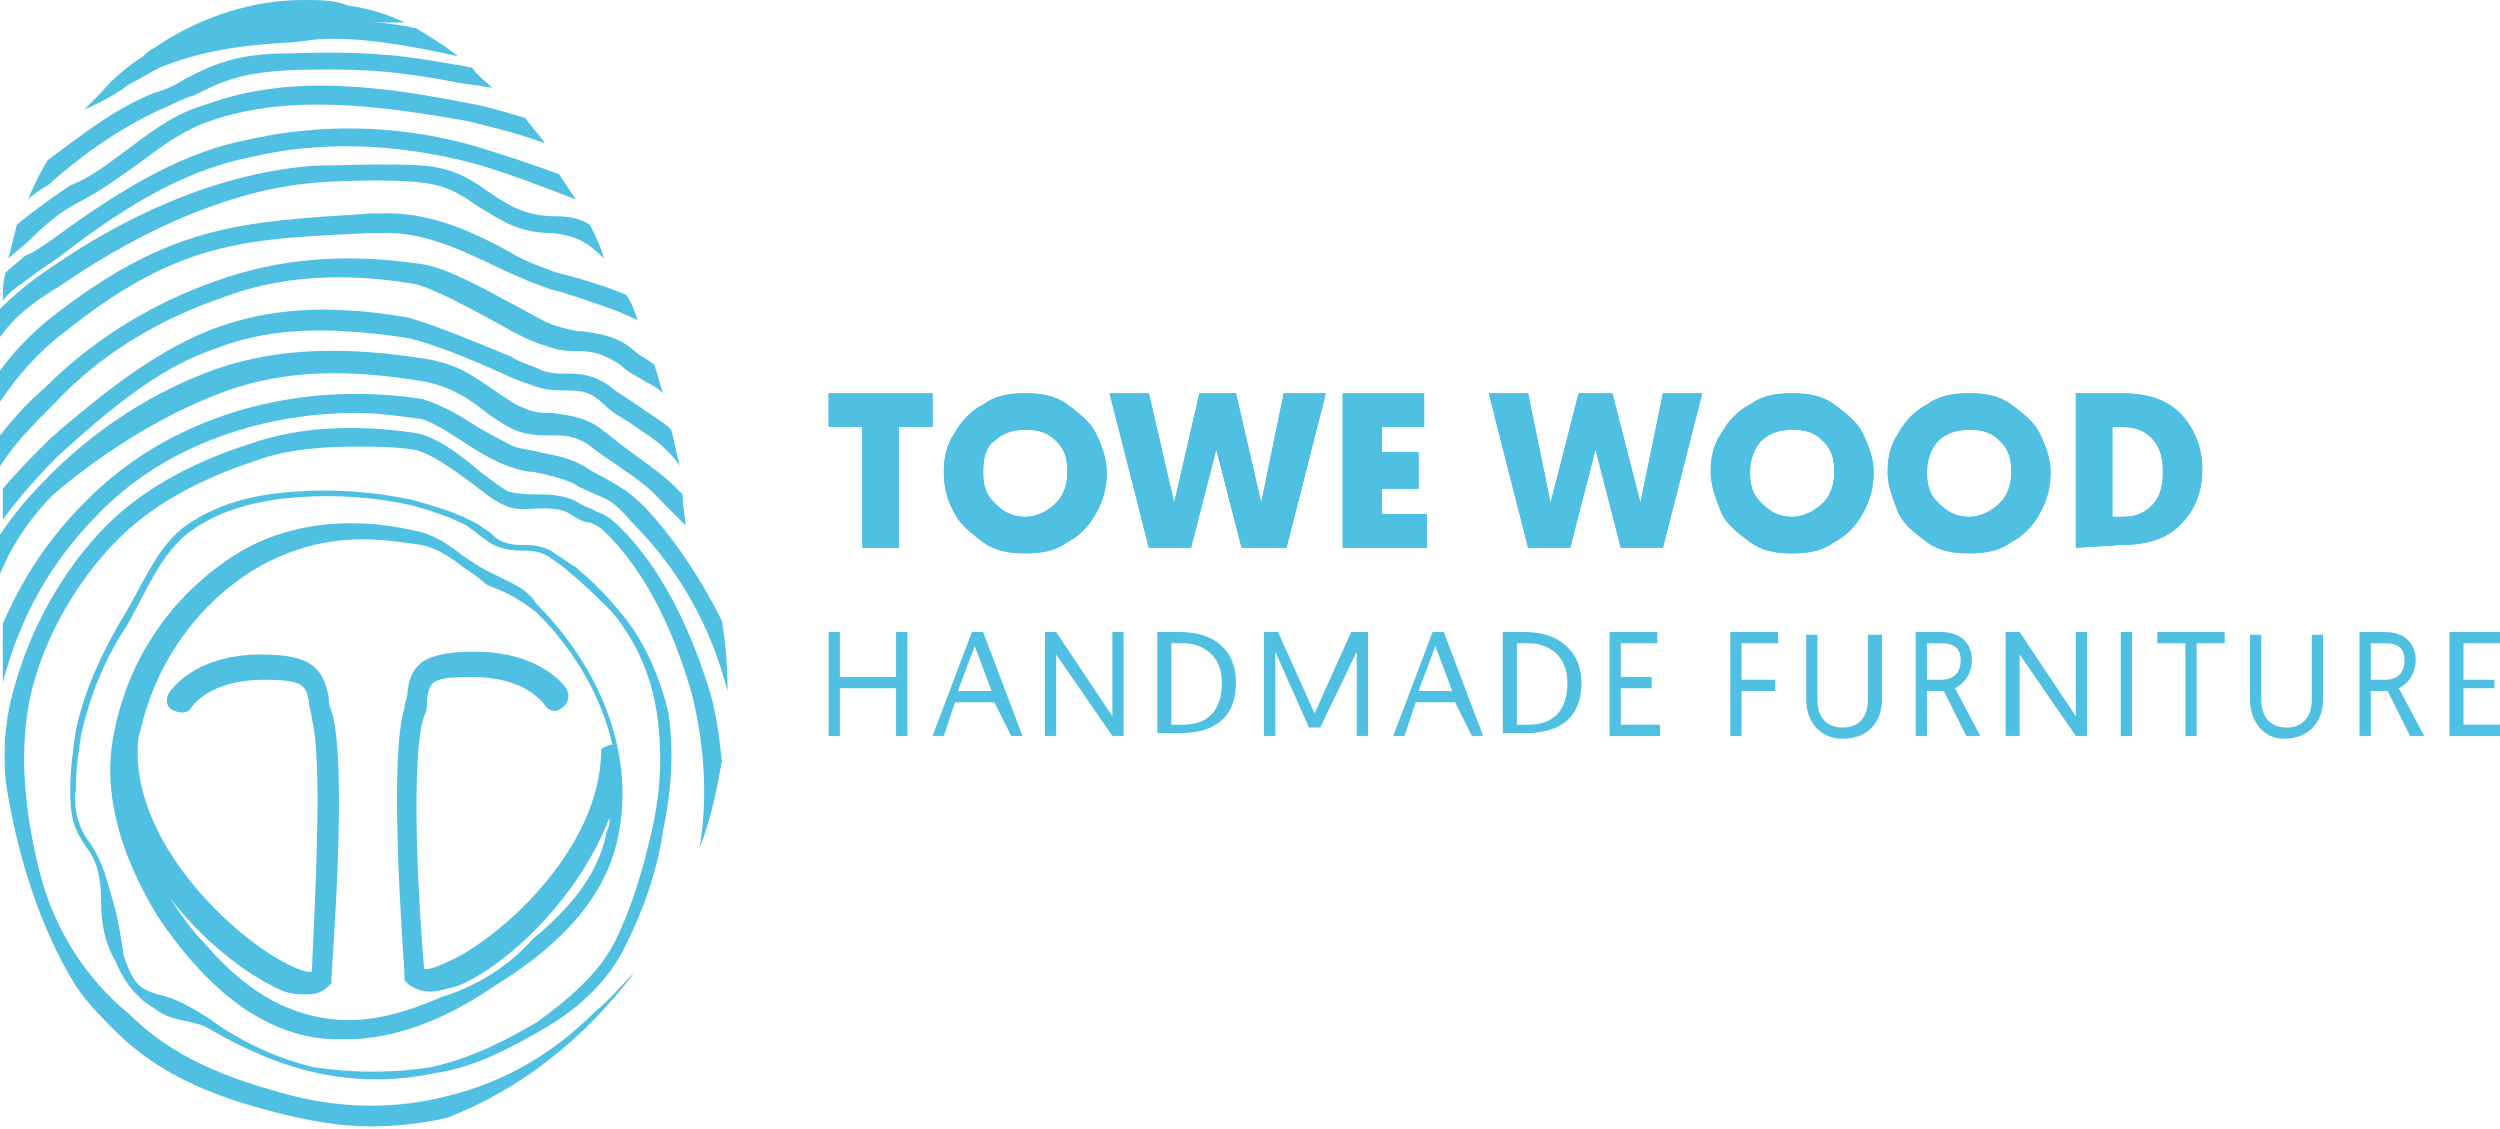 <svg xmlns="http://www.w3.org/2000/svg" xmlns:xlink="http://www.w3.org/1999/xlink" id="Layer_1" x="0px" y="0px" viewBox="0 0 89 40.2" style="enable-background:new 0 0 89 40.2;" xml:space="preserve"><style type="text/css">	.st0{fill:#4FC0E2;}</style><g>	<g>		<path class="st0" d="M23.2,29.6c-0.3,1.3-0.7,2.7-1.3,3.9c-0.6,1.2-1.7,2.1-2.8,2.9c-1.2,0.7-2.4,1.3-3.8,1.6   c-1.3,0.2-2.7,0.2-4.1,0c-1.3-0.3-2.6-0.9-3.7-1.7c-0.6-0.4-1.3-0.8-1.9-0.9c-0.3-0.1-0.6-0.2-0.8-0.5c-0.2-0.3-0.3-0.6-0.4-0.9   c-0.1-0.7-0.2-1.3-0.4-2l-0.3-1c-0.1-0.3-0.3-0.7-0.5-1c-0.4-0.5-0.6-1.2-0.5-1.9c0-0.7,0.1-1.4,0.2-2c0.3-1.3,0.8-2.6,1.6-3.8   c0.7-1.2,1.2-2.6,2.3-3.4s2.5-1.1,3.8-1.2c1.4-0.1,2.8,0,4.1,0.3c0.7,0.2,1.3,0.4,1.9,0.7c0.1,0.1,0.3,0.2,0.4,0.3   c0.1,0.1,0.3,0.2,0.4,0.3c0.3,0.2,0.7,0.3,1.1,0.3c0.3,0,0.7,0,1,0.2s0.6,0.4,0.8,0.6c0.5,0.4,1,0.9,1.5,1.4   c0.9,1.1,1.4,2.3,1.6,3.7C23.6,26.9,23.5,28.3,23.2,29.6 M22,21.7c-0.4-0.5-0.9-1-1.5-1.5c-0.3-0.2-0.6-0.4-0.9-0.6   c-0.4-0.2-0.7-0.2-1.1-0.2c-0.3,0-0.7-0.1-0.9-0.3c-0.1-0.1-0.2-0.2-0.4-0.3c-0.1-0.1-0.3-0.2-0.5-0.3c-0.6-0.3-1.3-0.5-2-0.7   c-1.4-0.3-2.8-0.4-4.2-0.3s-2.8,0.4-4,1.3c-1,0.8-1.5,2.2-2.2,3.3C3.6,23.3,3,24.6,2.7,26c-0.1,0.7-0.2,1.4-0.2,2.1   c0,0.3,0,0.7,0.1,1.1s0.3,0.7,0.5,1c0.4,0.5,0.5,1.2,0.5,1.9c0,0.7,0.1,1.4,0.5,2.1c0.3,0.7,0.7,1.3,1.4,1.7   c0.6,0.5,1.4,0.4,1.9,0.7c1.2,0.7,2.5,1.3,3.9,1.6s2.8,0.3,4.2,0c1.4-0.2,2.7-0.9,3.9-1.6c1.2-0.7,2.3-1.7,2.9-3   c0.6-1.2,1.1-2.6,1.3-4c0.3-1.4,0.4-2.8,0.2-4.2C23.5,24.1,22.9,22.7,22,21.7"></path>		<path class="st0" d="M22.1,18.8c-0.4-0.4-0.6-0.5-0.9-0.6c-0.1-0.1-0.3-0.1-0.6-0.3c-0.5-0.3-1.1-0.3-1.5-0.3c-0.3,0-0.6,0-1-0.1   c-0.2-0.1-0.6-0.4-1-0.7c-0.7-0.6-1.6-1.3-2.4-1.4c-2.1-0.3-4.1-0.2-5.8,0.4c-2.2,0.7-3.9,1.7-5.1,2.9c-1.5,1.5-2.7,3.6-3.3,5.8   c-0.3,1-0.4,2.1-0.3,3.3c0.4,2.6,1.2,5.2,2.5,7.3c0.4,0.6,0.9,1.1,1.4,1.6c1.7,1.7,3.8,2.4,5.7,2.9c1.2,0.3,2.3,0.5,3.4,0.5   c0.9,0,1.8-0.1,2.7-0.3c2.6-1,4.9-2.8,6.7-5.2c-0.5,0.5-0.9,1-1.4,1.4c-1.5,1.5-3.2,2.5-5.2,3c-1.9,0.5-3.9,0.5-6-0.1   c-1.8-0.5-3.8-1.2-5.4-2.8C3,34.8,1.9,33,1.4,31c-0.6-2.4-0.7-4.5-0.3-6.3c0.5-2.1,1.7-4.1,3.1-5.5C5.4,18,7,17.1,9.1,16.4   c1.1-0.4,2.3-0.5,3.6-0.5c0.6,0,1.3,0,2,0.1c0.6,0.1,1.4,0.7,2.1,1.2c0.5,0.4,0.9,0.7,1.2,0.8c0.4,0.2,0.9,0.1,1.2,0.1   c0.4,0,0.8,0,1.1,0.2c0.3,0.2,0.5,0.3,0.7,0.3c0.2,0.1,0.3,0.1,0.6,0.4c1.3,1.3,2.3,3.2,3,5.6c0.5,1.9,0.6,3.9,0.3,5.6   c0.4-1,0.6-2,0.8-3.1c-0.1-0.9-0.2-1.8-0.5-2.7C24.5,22.2,23.5,20.2,22.1,18.8"></path>		<path class="st0" d="M12.7,14.7c0.7,0,1.4,0.1,2.2,0.2c0.3,0,1.1,0.5,1.7,0.9c0.6,0.4,1.2,0.7,1.5,0.8c0.3,0.1,0.6,0.2,0.9,0.2   c0.5,0.1,0.9,0.2,1.4,0.4c0.3,0.2,0.6,0.3,0.8,0.4c0.5,0.2,0.7,0.3,1.3,1c1.7,1.7,2.8,3.7,3.4,6c0-1.1-0.1-1.9-0.2-2.5   c-0.7-1.4-1.6-2.8-2.7-4c-0.7-0.7-1-0.8-1.5-1.1c-0.2-0.1-0.4-0.2-0.7-0.4c-0.5-0.3-1.1-0.4-1.6-0.5c-0.3-0.1-0.6-0.1-0.9-0.2   c-0.2-0.1-0.8-0.4-1.3-0.7c-0.9-0.6-1.6-0.9-2-1c-4.6-0.7-9.1,0.7-12,3.7c-1.3,1.3-2.2,2.7-2.9,4.3v2.1c0.6-2.3,1.7-4.3,3.4-6   C5.7,16,9.1,14.7,12.7,14.7"></path>		<path class="st0" d="M8.1,13.9c2-0.7,4.2-0.8,7.1-0.3c0.9,0.2,1.5,0.6,2,1c0.4,0.3,0.7,0.5,1.1,0.7c0.5,0.2,0.9,0.2,1.3,0.2   c0.5,0,0.8,0,1.3,0.3l0.4,0.3c0.7,0.5,1.7,1.1,2.2,1.7c0.3,0.3,0.6,0.6,0.9,0.9c0-0.3-0.1-0.7-0.1-1.1c-0.1-0.1-0.2-0.2-0.3-0.3   c-0.6-0.6-1.6-1.2-2.3-1.8l-0.4-0.3c-0.6-0.4-1.1-0.4-1.6-0.5c-0.4,0-0.7,0-1.1-0.2c-0.3-0.1-0.7-0.4-1-0.6   c-0.6-0.4-1.2-0.9-2.3-1.1c-3-0.5-5.4-0.4-7.5,0.3c-2.3,0.8-4.5,2.2-6.3,4.1c-0.5,0.5-1.1,1.2-1.6,2v1.5c0.5-1.4,1.4-2.5,2-3.1   C3.8,16,5.9,14.7,8.1,13.9"></path>		<path class="st0" d="M2.1,16.2c2.2-2,3.8-3.2,5.6-3.8c1.8-0.7,3.8-0.8,6.6-0.4c0.8,0.1,2.5,0.8,3.6,1.3c0.4,0.2,0.7,0.3,1,0.4   c0.5,0.2,0.9,0.2,1.2,0.2c0.5,0,0.9,0,1.4,0.5c0.3,0.3,0.7,0.5,1,0.7c0.4,0.3,0.8,0.5,1.2,0.9c0.2,0.2,0.4,0.4,0.5,0.6   c-0.1-0.4-0.2-0.9-0.3-1.3c-0.3-0.3-0.7-0.5-1.1-0.8c-0.3-0.2-0.6-0.4-0.9-0.6c-0.7-0.6-1.3-0.6-1.8-0.6c-0.3,0-0.6,0-1-0.2   c-0.2-0.1-0.6-0.2-0.9-0.4c-1.2-0.5-2.9-1.2-3.7-1.4c-2.9-0.5-5-0.3-6.9,0.4c-1.8,0.7-3.5,1.9-5.8,3.9c-0.6,0.6-1.2,1.2-1.7,1.8   v1.1C0.6,17.8,1.3,17,2.1,16.2"></path>		<path class="st0" d="M7.9,10.6c2.1-0.8,4.4-0.9,6.8-0.5c0.6,0.1,1.9,0.8,3,1.4c0.7,0.4,1.3,0.7,1.7,0.8c0.5,0.2,0.9,0.2,1.2,0.2   c0.5,0,0.9,0.1,1.5,0.5c0.3,0.3,0.6,0.4,0.9,0.6c0.2,0.1,0.4,0.2,0.6,0.4c-0.1-0.3-0.2-0.7-0.3-1c-0.2-0.2-0.5-0.3-0.7-0.5   c-0.7-0.6-1.3-0.6-1.8-0.7c-0.3,0-0.7-0.1-1-0.2c-0.4-0.1-1-0.5-1.6-0.8c-1.1-0.6-2.4-1.3-3.2-1.4C12.3,9,9.9,9.2,7.7,10   c-2.3,0.8-4.4,2.1-6.1,3.8C0.9,14.4,0.4,15,0,15.5v1.1c0.5-0.8,1.2-1.5,2-2.3C3.6,12.6,5.6,11.4,7.9,10.6"></path>		<path class="st0" d="M2.2,11.9c4.1-3.3,6.4-3.4,11-3.6h0.3c1.7-0.1,3.3,0.8,4.4,1.3c0.4,0.2,0.7,0.3,0.9,0.4   c0.3,0.1,0.7,0.3,1.2,0.4c0.9,0.3,1.9,0.6,2.7,1c-0.1-0.3-0.2-0.6-0.4-0.9c-0.7-0.3-1.4-0.5-2.1-0.7c-0.5-0.1-0.9-0.3-1.2-0.4   c-0.2-0.1-0.5-0.2-0.8-0.4c-1.1-0.6-2.8-1.5-4.7-1.4h-0.3C8.5,7.9,6,8,1.7,11.4c-0.6,0.5-1.2,1.1-1.7,1.8v1.1   C0.6,13.4,1.4,12.5,2.2,11.9"></path>		<path class="st0" d="M2.1,10.2C5.3,8,8.5,6.7,11.3,6.5c1.2-0.1,3-0.1,3.7,0c1,0.1,1.5,0.5,2.1,0.9c0.7,0.4,1.3,0.9,2.6,0.9   c0.8,0.1,1.2,0.3,1.8,0.9C21.4,8.8,21.2,8.4,21,8c-0.3-0.2-0.7-0.3-1.2-0.3c-1.1,0-1.7-0.4-2.3-0.8c-0.6-0.4-1.2-0.9-2.4-1   c-1.1-0.1-3.4,0-3.9,0C8.3,6.1,5,7.3,1.7,9.6C1.1,10,0.5,10.5,0,11c0,0.3,0,0.5,0,0.8V12C0.5,11.3,1.1,10.8,2.1,10.2"></path>		<path class="st0" d="M2.3,9c2.6-2,4.6-3,6.6-3.4c2.5-0.6,5.2-0.5,7.9,0.2c1.1,0.3,2.4,0.8,3.7,1.3c-0.2-0.3-0.4-0.6-0.6-0.9   c-1.1-0.4-2-0.7-3-1C14.1,4.4,11.3,4.4,8.7,5c-2,0.4-4.1,1.5-6.8,3.5C1.6,8.7,1.2,9,0.9,9.1C0.7,9.3,0.4,9.5,0.2,9.7   c-0.1,0.3-0.1,0.7-0.1,1c0.3-0.4,0.7-0.6,1.2-1C1.6,9.5,1.9,9.3,2.3,9"></path>		<path class="st0" d="M2.8,7.2c0.8-0.4,1.6-1,2.3-1.5c0.8-0.6,1.5-1.1,2.4-1.4c2.9-1,6.2-0.5,9.1,0c0.8,0.2,1.7,0.4,2.8,0.8   c-0.2-0.3-0.5-0.6-0.7-0.9C18,4,17.4,3.8,16.8,3.7c-3-0.6-6.4-1.1-9.4,0C6.3,4,5.5,4.6,4.7,5.2C4,5.7,3.3,6.3,2.5,6.6   C1.9,7,1.2,7.5,0.6,8l0,0C0.5,8.4,0.4,8.8,0.3,9.2C0.5,9,0.8,8.8,1.1,8.5C1.6,8,2.2,7.5,2.8,7.2"></path>		<path class="st0" d="M5.7,3.9c0.5-0.2,0.8-0.4,1.2-0.5c1-0.5,1.6-0.8,3.4-0.9c2.9-0.1,4.1,0.1,5.8,0.4C16.5,3,16.9,3,17.3,3.1   c0.1,0,0.2,0,0.3,0.1c-0.3-0.3-0.6-0.5-0.8-0.8c-0.2,0-0.4-0.1-0.6-0.1c-1.7-0.3-3-0.5-5.9-0.4c-1.9,0-2.7,0.4-3.7,0.9   C6.3,3,5.9,3.2,5.5,3.3C4,3.9,2.8,4.9,1.7,5.7C1.4,6.2,1.2,6.6,1,7.1c0.2-0.2,0.5-0.4,0.7-0.5C2.8,5.6,4.2,4.6,5.7,3.9"></path>		<path class="st0" d="M5.7,2.4c1.5-0.6,2.9-0.8,4.8-0.9l0.8-0.1c1.4-0.1,3.2,0.2,5,0.6c-0.5-0.4-1-0.7-1.5-1   c-0.5-0.1-1.1-0.2-1.6-0.2c0.4,0,0.8,0,1.2,0c-0.6-0.3-1.3-0.5-2-0.6C11.9,0,11.4,0,10.8,0C9,0,7.1,0.6,5.5,1.7   C5.3,1.8,5.2,1.9,5.1,2C4.5,2.4,4,2.8,3.6,3.3C3.4,3.5,3.2,3.7,3,3.9C3.7,3.6,4.2,3.3,4.6,3C5,2.8,5.3,2.6,5.7,2.4"></path>		<path class="st0" d="M21.4,26.7c0,3.6-3.8,6.9-5.6,7.6c-0.4,0.2-0.6,0.2-0.7,0.2c-0.2-2.2-0.5-7.6,0-9c0.1-0.2,0.1-0.4,0.1-0.6   c0.1-0.6,0.1-0.8,1.6-0.8l0,0c1.9,0,2.5,0.9,2.6,1c0.1,0.2,0.4,0.3,0.6,0.1c0.2-0.1,0.3-0.4,0.2-0.6c0-0.1-0.9-1.4-3.3-1.4l0,0   c-1.9,0-2.3,0.5-2.4,1.5c0,0.2-0.1,0.3-0.1,0.5c-0.6,1.9,0,9.2,0,9.5v0.2l0.1,0.1c0.1,0.1,0.4,0.3,0.8,0.3c0.3,0,0.6-0.1,1-0.2   c1.7-0.7,4.3-3.1,5.4-6c0,0.2,0,0.3-0.1,0.5c-0.3,1.6-1.4,2.8-2.6,3.8c-0.9,1-2,1.7-3.3,2.1c-1.6,0.7-3,1-4.4,0.7   c-1.5-0.3-2.8-1.2-4-2.6c-0.5-0.5-0.9-1.1-1.3-1.7c1.2,1.6,2.8,2.8,3.9,3.3c0.4,0.2,0.7,0.2,1,0.2c0.4,0,0.6-0.1,0.8-0.3l0.1-0.1   v-0.2c0-0.3,0.6-7.6,0-9.5c-0.1-0.2-0.1-0.4-0.1-0.5c-0.2-1-0.6-1.5-2.4-1.5l0,0c-2.5,0-3.3,1.4-3.3,1.4c-0.1,0.2-0.1,0.5,0.2,0.6   c0.2,0.1,0.5,0.1,0.6-0.1c0,0,0.6-1,2.6-1l0,0c1.4,0,1.5,0.2,1.6,0.8c0,0.2,0.1,0.4,0.1,0.6c0.4,1.4,0.1,6.7,0,9   c-0.1,0-0.3,0-0.7-0.2c-1.8-0.8-5.5-4.1-5.5-7.6v-0.1c0-0.2,0-0.4,0.1-0.7c0.5-2.2,1.8-4.2,3.7-5.5c1.2-0.8,2.6-1.3,4.2-1.3   c0.7,0,1.4,0.1,2.1,0.2c0.5,0.1,1,0.4,1.5,0.8c0.3,0.2,0.6,0.4,0.8,0.6c0.2,0.1,0.5,0.2,0.7,0.3c0.4,0.2,0.7,0.4,1.1,0.7   c1.4,1.4,2.3,3,2.7,4.7C21.4,26.6,21.4,26.7,21.4,26.7 M17.9,20.6c-0.2-0.1-0.4-0.2-0.6-0.3c-0.2-0.1-0.5-0.3-0.8-0.5   c-0.5-0.4-1.1-0.8-1.7-0.9c-2.6-0.6-5-0.2-6.8,1.1c-2,1.4-3.4,3.5-3.9,5.9c-0.5,2.1,0.1,4.4,1.5,6.7C7.2,35,9,36.5,11,36.9   c0.5,0.1,0.9,0.1,1.3,0.1c2.1,0,4-1,5.3-1.9c1.8-1.1,3.9-2.8,4.4-5.3c0.6-2.8-0.5-5.9-2.9-8.3C18.8,21,18.3,20.8,17.9,20.6"></path>	</g>	<polygon class="st0" points="29.5,15.2 29.5,14 33.2,14 33.2,15.2 32,15.2 32,19.5 30.7,19.5 30.7,15.2  "></polygon>	<path class="st0" d="M35,16.8c0,0.5,0.1,0.8,0.4,1.1c0.3,0.3,0.6,0.5,1.1,0.5c0.4,0,0.8-0.2,1.1-0.5s0.4-0.7,0.4-1.1  c0-0.5-0.1-0.8-0.4-1.1c-0.3-0.3-0.6-0.4-1.1-0.4c-0.4,0-0.8,0.1-1.1,0.4C35.1,15.9,35,16.3,35,16.8 M33.6,16.8  c0-0.5,0.1-1,0.4-1.4c0.2-0.4,0.6-0.8,1-1c0.4-0.3,0.9-0.4,1.5-0.4s1.1,0.1,1.5,0.4c0.4,0.3,0.8,0.6,1,1s0.4,0.9,0.4,1.4  s-0.1,1-0.4,1.5c-0.2,0.4-0.6,0.8-1,1c-0.4,0.3-0.9,0.4-1.5,0.4s-1.1-0.1-1.5-0.4s-0.8-0.6-1-1C33.7,17.8,33.6,17.3,33.6,16.8"></path>	<polygon class="st0" points="39.5,14 40.9,14 41.8,17.9 42.7,14 44,14 44.9,17.9 45.7,14 47.2,14 45.8,19.5 44.2,19.5 43.3,16   42.4,19.5 40.9,19.5  "></polygon>	<polygon class="st0" points="47.8,19.5 47.8,14 50.7,14 50.7,15.2 49.2,15.2 49.2,16.1 50.5,16.1 50.5,17.4 49.2,17.4 49.2,18.3   50.8,18.3 50.8,19.5  "></polygon>	<polygon class="st0" points="53,14 54.4,14 55.2,17.9 56.2,14 57.4,14 58.4,17.9 59.2,14 60.6,14 59.2,19.5 57.7,19.5 56.8,16   55.9,19.5 54.4,19.5  "></polygon>	<g>		<path class="st0" d="M62.3,16.8c0,0.5,0.1,0.8,0.4,1.1c0.3,0.3,0.6,0.5,1.1,0.5c0.4,0,0.8-0.2,1.1-0.5s0.4-0.7,0.4-1.1   c0-0.5-0.1-0.8-0.4-1.1s-0.6-0.4-1.1-0.4c-0.4,0-0.8,0.1-1.1,0.4C62.5,15.9,62.3,16.3,62.3,16.8 M60.9,16.8c0-0.5,0.1-1,0.4-1.4   c0.2-0.4,0.6-0.8,1-1c0.4-0.3,0.9-0.4,1.5-0.4s1.1,0.1,1.5,0.4c0.4,0.3,0.8,0.6,1,1s0.4,0.9,0.4,1.4s-0.1,1-0.4,1.5   c-0.2,0.4-0.6,0.8-1,1c-0.4,0.3-0.9,0.4-1.5,0.4s-1.1-0.1-1.5-0.4s-0.8-0.6-1-1C61.1,17.8,60.9,17.3,60.9,16.8"></path>		<path class="st0" d="M68.6,16.8c0,0.5,0.1,0.8,0.4,1.1c0.3,0.3,0.6,0.5,1.1,0.5c0.4,0,0.8-0.2,1.1-0.5c0.3-0.3,0.4-0.7,0.4-1.1   c0-0.5-0.1-0.8-0.4-1.1s-0.6-0.4-1.1-0.4c-0.4,0-0.8,0.1-1.1,0.4C68.8,15.9,68.6,16.3,68.6,16.8 M67.2,16.8c0-0.5,0.1-1,0.4-1.4   c0.2-0.4,0.6-0.8,1-1c0.4-0.3,0.9-0.4,1.5-0.4s1.1,0.1,1.5,0.4c0.4,0.3,0.8,0.6,1,1s0.4,0.9,0.4,1.4s-0.1,1-0.4,1.5   c-0.2,0.4-0.6,0.8-1,1c-0.4,0.3-0.9,0.4-1.5,0.4s-1.1-0.1-1.5-0.4s-0.8-0.6-1-1C67.4,17.8,67.2,17.3,67.2,16.8"></path>		<path class="st0" d="M75.2,18.4h0.3c0.5,0,0.8-0.1,1.1-0.4c0.3-0.3,0.4-0.7,0.4-1.2s-0.1-0.9-0.4-1.2s-0.6-0.4-1.1-0.4h-0.3V18.4z    M73.9,19.5V14h1.6c0.9,0,1.6,0.2,2.1,0.7s0.8,1.2,0.8,2c0,0.9-0.3,1.5-0.8,2s-1.2,0.7-2.1,0.7L73.9,19.5L73.9,19.5z"></path>	</g>	<polygon class="st0" points="29.5,15.2 29.5,14 33.2,14 33.2,15.2 32,15.2 32,19.5 30.7,19.5 30.7,15.2  "></polygon>	<path class="st0" d="M35,16.8c0,0.5,0.1,0.8,0.4,1.1c0.3,0.3,0.6,0.5,1.1,0.5c0.4,0,0.8-0.2,1.1-0.5s0.4-0.7,0.4-1.1  c0-0.5-0.1-0.8-0.4-1.1c-0.3-0.3-0.6-0.4-1.1-0.4c-0.4,0-0.8,0.1-1.1,0.4C35.1,15.9,35,16.3,35,16.8 M33.6,16.8  c0-0.5,0.1-1,0.4-1.4c0.2-0.4,0.6-0.8,1-1c0.4-0.3,0.9-0.4,1.5-0.4s1.1,0.1,1.5,0.4c0.4,0.3,0.8,0.6,1,1s0.4,0.9,0.4,1.4  s-0.1,1-0.4,1.5c-0.2,0.4-0.6,0.8-1,1c-0.4,0.3-0.9,0.4-1.5,0.4s-1.1-0.1-1.5-0.4s-0.8-0.6-1-1C33.7,17.8,33.6,17.3,33.6,16.8"></path>	<polygon class="st0" points="39.5,14 40.9,14 41.8,17.9 42.7,14 44,14 44.9,17.9 45.7,14 47.2,14 45.8,19.5 44.2,19.5 43.3,16   42.4,19.5 40.9,19.5  "></polygon>	<polygon class="st0" points="47.8,19.5 47.8,14 50.7,14 50.7,15.2 49.2,15.2 49.2,16.1 50.5,16.1 50.5,17.4 49.2,17.4 49.2,18.3   50.8,18.3 50.8,19.5  "></polygon>	<polygon class="st0" points="53,14 54.4,14 55.2,17.9 56.2,14 57.4,14 58.4,17.9 59.2,14 60.6,14 59.2,19.5 57.7,19.5 56.8,16   55.9,19.5 54.4,19.5  "></polygon>	<path class="st0" d="M62.3,16.8c0,0.5,0.1,0.8,0.4,1.1c0.3,0.3,0.6,0.5,1.1,0.5c0.4,0,0.8-0.2,1.1-0.5s0.4-0.7,0.4-1.1  c0-0.5-0.1-0.8-0.4-1.1s-0.6-0.4-1.1-0.4c-0.4,0-0.8,0.1-1.1,0.4C62.5,15.9,62.3,16.3,62.3,16.8 M60.9,16.8c0-0.5,0.1-1,0.4-1.4  c0.2-0.4,0.6-0.8,1-1c0.4-0.3,0.9-0.4,1.5-0.4s1.1,0.1,1.5,0.4c0.4,0.3,0.8,0.6,1,1s0.4,0.9,0.4,1.4s-0.1,1-0.4,1.5  c-0.2,0.4-0.6,0.8-1,1c-0.4,0.3-0.9,0.4-1.5,0.4s-1.1-0.1-1.5-0.4s-0.8-0.6-1-1C61.1,17.8,60.9,17.3,60.9,16.8"></path>	<path class="st0" d="M68.6,16.8c0,0.5,0.1,0.8,0.4,1.1c0.3,0.3,0.6,0.5,1.1,0.5c0.4,0,0.8-0.2,1.1-0.5c0.3-0.3,0.4-0.7,0.4-1.1  c0-0.5-0.1-0.8-0.4-1.1s-0.6-0.4-1.1-0.4c-0.4,0-0.8,0.1-1.1,0.4C68.8,15.9,68.6,16.3,68.6,16.8 M67.2,16.8c0-0.5,0.1-1,0.4-1.4  c0.2-0.4,0.6-0.8,1-1c0.4-0.3,0.9-0.4,1.5-0.4s1.1,0.1,1.5,0.4c0.4,0.3,0.8,0.6,1,1s0.4,0.9,0.4,1.4s-0.1,1-0.4,1.5  c-0.2,0.4-0.6,0.8-1,1c-0.4,0.3-0.9,0.4-1.5,0.4s-1.1-0.1-1.5-0.4s-0.8-0.6-1-1C67.4,17.8,67.2,17.3,67.2,16.8"></path>	<path class="st0" d="M75.2,18.4h0.3c0.5,0,0.8-0.1,1.1-0.4c0.3-0.3,0.4-0.7,0.4-1.2s-0.1-0.9-0.4-1.2s-0.6-0.4-1.1-0.4h-0.3V18.4z   M73.9,19.5V14h1.6c0.9,0,1.6,0.2,2.1,0.7s0.8,1.2,0.8,2c0,0.9-0.3,1.5-0.8,2s-1.2,0.7-2.1,0.7L73.9,19.5L73.9,19.5z"></path>	<polygon class="st0" points="29.5,22.5 29.9,22.5 29.9,24.1 31.9,24.1 31.9,22.5 32.3,22.5 32.3,26.2 31.9,26.2 31.9,24.5   29.9,24.5 29.9,26.2 29.5,26.2  "></polygon>	<path class="st0" d="M34.7,23l-0.6,1.6h1.2L34.7,23z M34,25l-0.4,1.2h-0.4l1.4-3.7H35l1.4,3.7H36L35.4,25H34z"></path>	<polygon class="st0" points="37.2,22.5 37.6,22.5 39.6,25.5 39.6,22.5 40,22.5 40,26.2 39.6,26.2 37.6,23.3 37.6,26.2 37.2,26.2    "></polygon>	<path class="st0" d="M42.1,25.8c0.9,0,1.4-0.5,1.4-1.5c0-0.9-0.6-1.4-1.4-1.4h-0.4v2.9H42.1z M41.2,22.5H42c1.3,0,2,0.7,2,1.8  c0,1.2-0.7,1.8-2,1.8h-0.8V22.5z"></path>	<polygon class="st0" points="46.8,25.4 48.1,22.5 48.7,22.5 48.7,26.2 48.3,26.2 48.3,23.2 47,25.9 46.6,25.9 45.4,23.2 45.4,26.2   45,26.2 45,22.5 45.5,22.5  "></polygon>	<path class="st0" d="M51.1,23l-0.6,1.6h1.2L51.1,23z M50.4,25L50,26.2h-0.4l1.4-3.7h0.4l1.4,3.7h-0.4L51.8,25H50.4z"></path>	<path class="st0" d="M54.4,25.8c0.9,0,1.4-0.5,1.4-1.5c0-0.9-0.6-1.4-1.4-1.4H54v2.9H54.4z M53.5,22.5h0.8c1.2,0,2,0.7,2,1.8  c0,1.2-0.7,1.8-2,1.8h-0.8V22.5z"></path>	<polygon class="st0" points="57.3,22.5 59,22.5 59,22.9 57.7,22.9 57.7,24.1 58.8,24.1 58.8,24.5 57.7,24.5 57.7,25.8 59.1,25.8   59.1,26.2 57.3,26.2  "></polygon>	<polygon class="st0" points="61.6,22.5 63.3,22.5 63.3,22.9 62,22.9 62,24.2 63.2,24.2 63.2,24.6 62,24.6 62,26.2 61.6,26.2  "></polygon>	<g>		<path class="st0" d="M64.3,24.9v-2.3h0.4v2.3c0,0.6,0.3,1,0.9,1s0.9-0.4,0.9-1v-2.3H67v2.3c0,0.8-0.5,1.4-1.4,1.4   C64.8,26.3,64.3,25.7,64.3,24.9"></path>		<path class="st0" d="M69.1,24.2c0.4,0,0.7-0.2,0.7-0.7c0-0.4-0.2-0.6-0.7-0.6h-0.5v1.3C68.6,24.2,69.1,24.2,69.1,24.2z M68.2,22.5   h0.9c0.7,0,1.1,0.4,1.1,1c0,0.4-0.2,0.8-0.6,1l0.9,1.7H70l-0.8-1.6h-0.6v1.6h-0.4V22.5z"></path>	</g>	<polygon class="st0" points="71.4,22.5 71.9,22.5 73.9,25.5 73.9,22.5 74.3,22.5 74.3,26.2 73.9,26.2 71.9,23.3 71.9,26.2   71.4,26.2  "></polygon>	<rect x="75.5" y="22.5" class="st0" width="0.4" height="3.7"></rect>	<polygon class="st0" points="77.8,22.9 76.8,22.9 76.8,22.5 79.2,22.5 79.2,22.9 78.2,22.9 78.2,26.2 77.8,26.2  "></polygon>	<g>		<path class="st0" d="M80.1,24.9v-2.3h0.4v2.3c0,0.6,0.3,1,0.9,1s0.9-0.4,0.9-1v-2.3h0.4v2.3c0,0.8-0.5,1.4-1.4,1.4   C80.6,26.3,80.1,25.7,80.1,24.9"></path>		<path class="st0" d="M84.9,24.2c0.4,0,0.7-0.2,0.7-0.7c0-0.4-0.2-0.6-0.7-0.6h-0.5v1.3C84.4,24.2,84.9,24.2,84.9,24.2z M84,22.5   h0.9c0.7,0,1.1,0.4,1.1,1c0,0.4-0.2,0.8-0.6,1l0.9,1.7h-0.5L85,24.6h-0.6v1.6H84V22.5z"></path>	</g>	<polygon class="st0" points="87.2,22.5 87.2,26.2 89,26.2 89,25.8 87.7,25.8 87.7,24.5 88.8,24.5 88.8,24.2 87.7,24.2 87.7,22.9   89,22.9 89,22.5  "></polygon></g></svg>